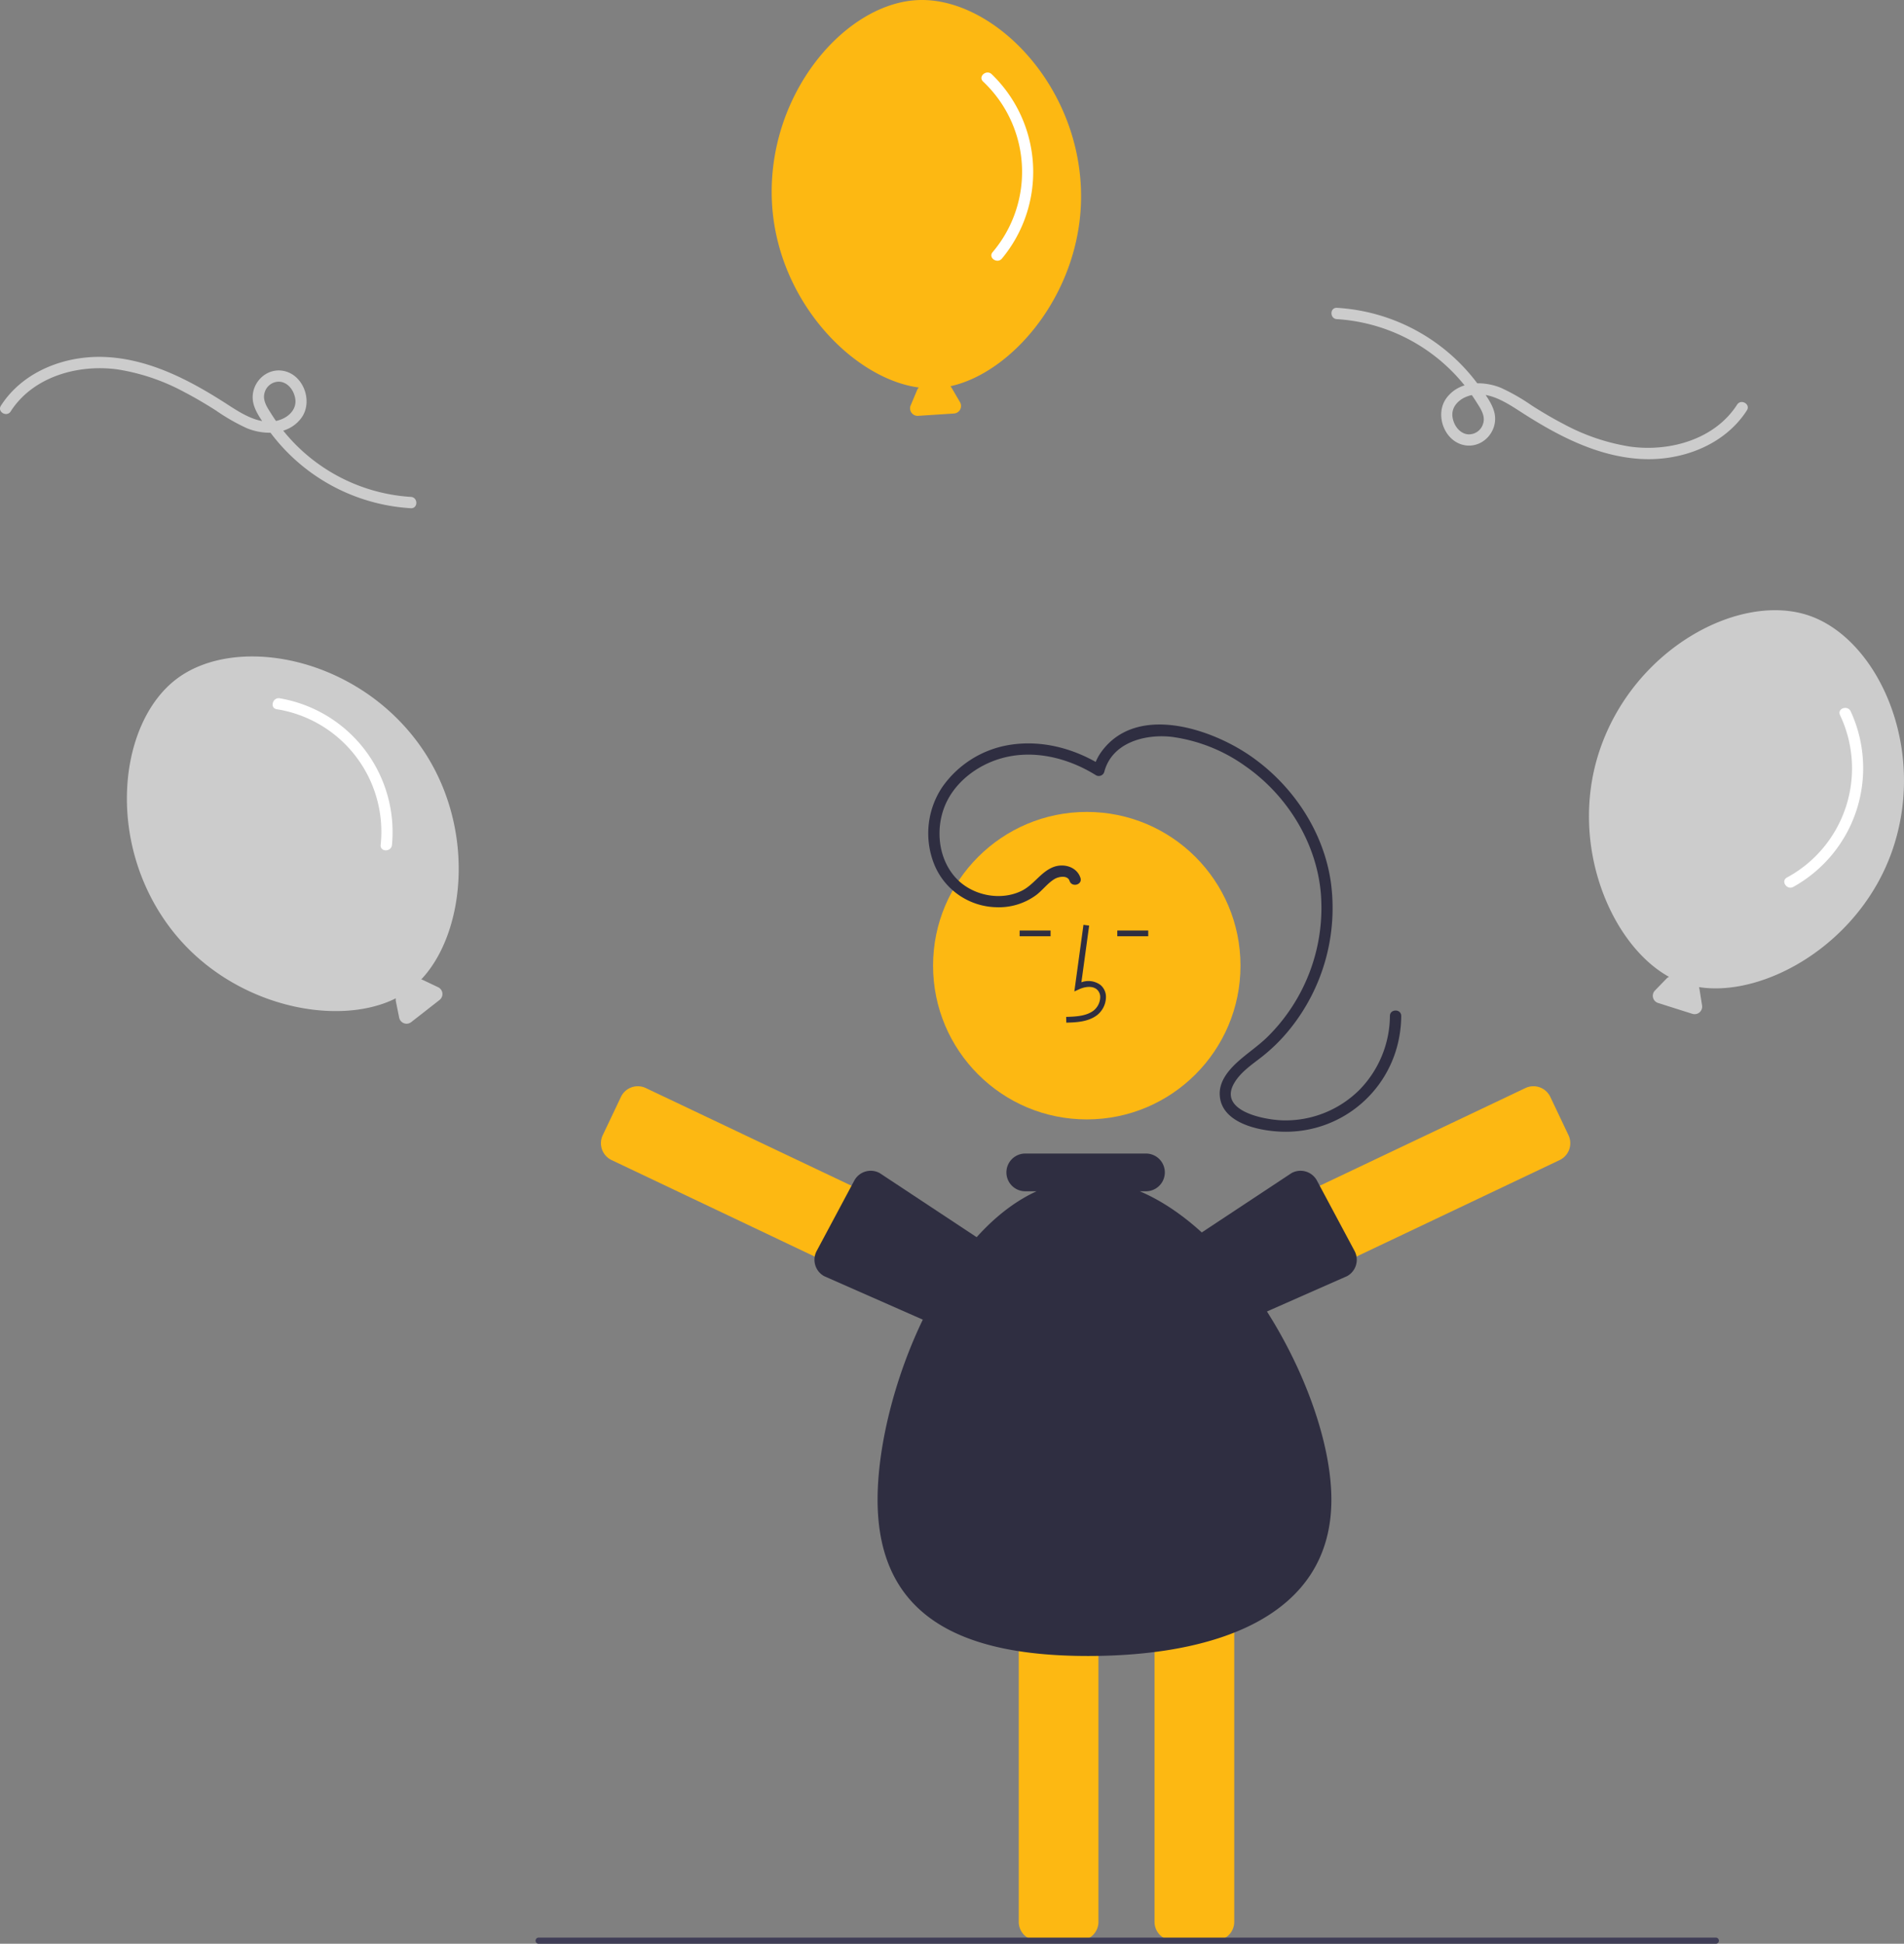 <svg xmlns="http://www.w3.org/2000/svg" width="616.258" height="629" viewBox="0 0 616.258 629" xmlns:xlink="http://www.w3.org/1999/xlink" role="img" artist="Katerina Limpitsouni" source="https://undraw.co/"><rect x="0" y="0" width="616.258" height="629" fill="#808080" stroke="none"/><path d="M426.896,375.502c-20.785-27.815-58.827-34.528-77.73-20.403s-23.246,52.51-2.461,80.326c19.239,25.747,54.096,32.768,73.295,23.122a2.411,2.411,0,0,0-.011.914l1.082,5.351a2.442,2.442,0,0,0,3.896,1.44l9.166-7.161a2.442,2.442,0,0,0-.454-4.129l-4.931-2.345a2.417,2.417,0,0,0-.543-.17C443.004,436.803,446.177,401.305,426.896,375.502Z" transform="translate(-291.871 -135.5)" fill="#ccc"/><path d="M381.431,365a40.17,40.17,0,0,1,33.644,43.918c-.223,2.345,3.441,2.33,3.662,0a43.923,43.923,0,0,0-36.332-47.45C380.099,361.077,379.108,364.606,381.431,365Z" transform="translate(-291.871 -135.5)" fill="#fff"/><path d="M904.468,410.328c11.184-32.873-4.794-68.043-27.135-75.644s-56.453,10.527-67.637,43.4c-10.352,30.428,3.57,63.146,22.383,73.524a2.411,2.411,0,0,0-.76.508l-3.801,3.919a2.442,2.442,0,0,0,1.016,4.028l11.089,3.509a2.442,2.442,0,0,0,3.148-2.71l-.855-5.392a2.417,2.417,0,0,0-.166-.544C863.023,458.281,894.093,440.822,904.468,410.328Z" transform="translate(-291.871 -135.5)" fill="#ccc"/><path d="M887.416,366.893a40.17,40.17,0,0,1-17.192,52.585c-2.06,1.142.025,4.155,2.071,3.02a43.923,43.923,0,0,0,18.584-56.8C889.898,363.576,886.428,364.755,887.416,366.893Z" transform="translate(-291.871 -135.5)" fill="#fff"/><path d="M641.717,196.15c-1.52-34.69-29.181-61.654-52.757-60.622s-48.774,30.312-47.254,65.002c1.407,32.11,26.262,57.536,47.56,60.372a2.411,2.411,0,0,0-.524.749l-2.118,5.032a2.442,2.442,0,0,0,2.41,3.384l11.607-.758a2.442,2.442,0,0,0,1.949-3.668l-2.755-4.714a2.417,2.417,0,0,0-.352-.446C620.52,255.882,643.127,228.33,641.717,196.15Z" transform="translate(-291.871 -135.5)" fill="#fdb812"/><path d="M610.053,161.876a40.17,40.17,0,0,1,3.081,55.238c-1.505,1.812,1.532,3.862,3.027,2.062a43.923,43.923,0,0,0-3.316-59.67C611.161,157.883,608.356,160.242,610.053,161.876Z" transform="translate(-291.871 -135.5)" fill="#fff"/><circle cx="351.752" cy="312.489" r="49.752" fill="#fdb812"/><path d="M641.361,763.448H627.641a6.049,6.049,0,0,1-6.042-6.042v-114.355a6.049,6.049,0,0,1,6.042-6.042h13.72a6.049,6.049,0,0,1,6.042,6.042v114.355A6.049,6.049,0,0,1,641.361,763.448Z" transform="translate(-291.871 -135.5)" fill="#fdb812"/><path d="M685.311,763.448h-13.72a6.049,6.049,0,0,1-6.042-6.042v-114.355a6.049,6.049,0,0,1,6.042-6.042H685.311a6.049,6.049,0,0,1,6.042,6.042v114.355A6.049,6.049,0,0,1,685.311,763.448Z" transform="translate(-291.871 -135.5)" fill="#fdb812"/><path d="M607.058,544.697l-5.886,12.394a6.049,6.049,0,0,1-8.05,2.866L489.823,510.901a6.049,6.049,0,0,1-2.866-8.05l5.886-12.394a6.049,6.049,0,0,1,8.05-2.866l103.299,49.056A6.049,6.049,0,0,1,607.058,544.697Z" transform="translate(-291.871 -135.5)" fill="#fdb812"/><path d="M622.62,551.34a5.995,5.995,0,0,1-.631,4.13l-6.631,12.011a6.05,6.05,0,0,1-8.211,2.37l-48.542-21.399a6.048,6.048,0,0,1-2.369-8.21l-0-0L568.4,517.485a6.042,6.042,0,0,1,8.21-2.369l43.597,28.819c1.413.78,1.85,5.388,2.298,6.938C622.55,551.029,622.588,551.184,622.62,551.34Z" transform="translate(-291.871 -135.5)" fill="#2f2e41"/><path d="M682.303,536.646l103.299-49.056a6.049,6.049,0,0,1,8.05,2.866l5.886,12.394a6.049,6.049,0,0,1-2.866,8.05L693.373,559.957a6.049,6.049,0,0,1-8.05-2.866l-5.886-12.394A6.049,6.049,0,0,1,682.303,536.646Z" transform="translate(-291.871 -135.5)" fill="#fdb812"/><path d="M663.989,550.874c.448-1.551.885-6.158,2.298-6.938l43.597-28.819a6.042,6.042,0,0,1,8.21,2.369l12.164,22.756-0.0 0a6.048,6.048,0,0,1-2.369,8.21l-48.542,21.399a6.05,6.05,0,0,1-8.211-2.37l-6.631-12.011a5.995,5.995,0,0,1-.631-4.13C663.906,551.184,663.944,551.029,663.989,550.874Z" transform="translate(-291.871 -135.5)" fill="#2f2e41"/><path d="M637,466.428l-.052-1.859c3.459-.096,6.508-.313,8.8-1.987a5.715,5.715,0,0,0,2.214-4.21,3.267,3.267,0,0,0-1.072-2.691c-1.521-1.285-3.969-.869-5.752-.051l-1.538.705,2.95-21.558,1.842.252-2.509,18.338a6.563,6.563,0,0,1,6.208.893,5.086,5.086,0,0,1,1.729,4.176,7.56,7.56,0,0,1-2.975,5.646C643.9,466.235,640.074,466.342,637,466.428Z" transform="translate(-291.871 -135.5)" fill="#2f2e41"/><rect x="361.629" y="301.112" width="10.013" height="1.859" fill="#2f2e41"/><rect x="330.023" y="301.112" width="10.013" height="1.859" fill="#2f2e41"/><path d="M660.774,520.994h2.006a6.104,6.104,0,1,0,0-12.208H623.714a6.104,6.104,0,0,0,0,12.208h3.67c-31.352,14.264-51.47,66.955-51.47,99.79,0,38.252,27.607,50.59,68.166,50.59s78.712-12.339,78.712-50.59C722.792,587.949,694.454,535.259,660.774,520.994Z" transform="translate(-291.871 -135.5)" fill="#2f2e41"/><path d="M641.574,419.575c-1.212-3.684-5.585-4.815-8.951-3.425-3.947,1.63-6.185,5.667-9.997,7.575-6.856,3.432-15.952,1.589-21.179-3.913-5.716-6.016-6.842-15.405-3.965-23.002,2.975-7.856,10.355-13.542,18.257-15.851,10.5-3.069,21.765-.253,30.86,5.408a1.848,1.848,0,0,0,2.69-1.094c2.501-9.555,13.289-12.336,21.958-11.311a53.079,53.079,0,0,1,23.712,9.463c13.552,9.455,23.106,24.856,24.445,41.435a58.686,58.686,0,0,1-17.45,46.332c-3.055,2.948-6.615,5.267-9.73,8.139-2.837,2.617-5.634,6.06-5.577,10.133.13,9.367,12.456,11.95,19.75,12.231a37.291,37.291,0,0,0,38.399-30.836,38.541,38.541,0,0,0,.602-6.585c.011-2.357-3.652-2.36-3.662,0a34.541,34.541,0,0,1-9.777,23.814,33.922,33.922,0,0,1-24.349,9.972c-5.823-.029-21.6-2.79-16.312-12.001,2.067-3.602,5.777-6.054,8.975-8.56a56.152,56.152,0,0,0,9.005-8.889,62.398,62.398,0,0,0,13.347-47.612c-2.361-16.515-12.374-31.438-25.997-40.862-12.97-8.973-36.942-16.908-48.278-1.362a16.437,16.437,0,0,0-2.591,5.525l2.69-1.094c-8.762-5.453-19.207-8.282-29.505-6.705a32.954,32.954,0,0,0-22.14,13.765,26.96,26.96,0,0,0-2.39,25.342,22.264,22.264,0,0,0,19.953,13.473,20.382,20.382,0,0,0,12.894-3.946c2.086-1.591,3.689-3.843,5.947-5.197,1.293-.776,4.2-1.32,4.836.612.733,2.229,4.271,1.274,3.532-.974Z" transform="translate(-291.871 -135.5)" fill="#2f2e41"/><path d="M724.586,238.774a57.623,57.623,0,0,1,45.071,26.697c1.364,2.181,3.146,4.578,2.201,7.263a4.775,4.775,0,0,1-4.948,3.305c-2.785-.339-4.582-3.063-4.925-5.674-.389-2.961,1.7-5.286,4.279-6.386,6.303-2.689,12.662,1.466,17.796,4.782,11.698,7.556,24.565,14.389,38.74,15.25,13.115.797,27.179-4.346,34.474-15.719,1.276-1.99-1.893-3.828-3.162-1.849-7.235,11.28-21.86,15.331-34.577,13.587a67.219,67.219,0,0,1-21.636-7.345c-3.495-1.814-6.885-3.825-10.207-5.939a65.129,65.129,0,0,0-10.011-5.739c-5.837-2.398-13.565-2.211-17.642,3.31-3.804,5.151-.864,13.725,5.498,15.173,6.03,1.372,11.312-4.298,10.071-10.228-.635-3.033-2.919-6.001-4.687-8.48A61.29,61.29,0,0,0,724.586,235.112c-2.356-.117-2.35,3.546,0,3.662Z" transform="translate(-291.871 -135.5)" fill="#ccc"/><path d="M424.856,296.298a57.623,57.623,0,0,1-45.071-26.697c-1.364-2.181-3.146-4.578-2.201-7.263a4.775,4.775,0,0,1,4.948-3.305c2.785.339,4.582,3.063,4.925,5.674.389,2.961-1.7,5.286-4.279,6.386-6.303,2.689-12.662-1.466-17.796-4.782-11.698-7.556-24.565-14.389-38.74-15.25-13.115-.797-27.179,4.346-34.474,15.719-1.276,1.99,1.893,3.828,3.162,1.849,7.235-11.28,21.86-15.331,34.577-13.587a67.219,67.219,0,0,1,21.636,7.345c3.495,1.814,6.885,3.825,10.207,5.939a65.13,65.13,0,0,0,10.011,5.739c5.837,2.398,13.565,2.211,17.642-3.31,3.804-5.151.864-13.725-5.498-15.173-6.03-1.372-11.312,4.298-10.071,10.228.635,3.033,2.919,6.001,4.687,8.48A61.29,61.29,0,0,0,424.856,299.96c2.356.117,2.35-3.546,0-3.662Z" transform="translate(-291.871 -135.5)" fill="#ccc"/><path d="M847.218,764.5h-381a1,1,0,0,1,0-2h381a1,1,0,0,1,0,2Z" transform="translate(-291.871 -135.5)" fill="#3f3d56"/></svg>